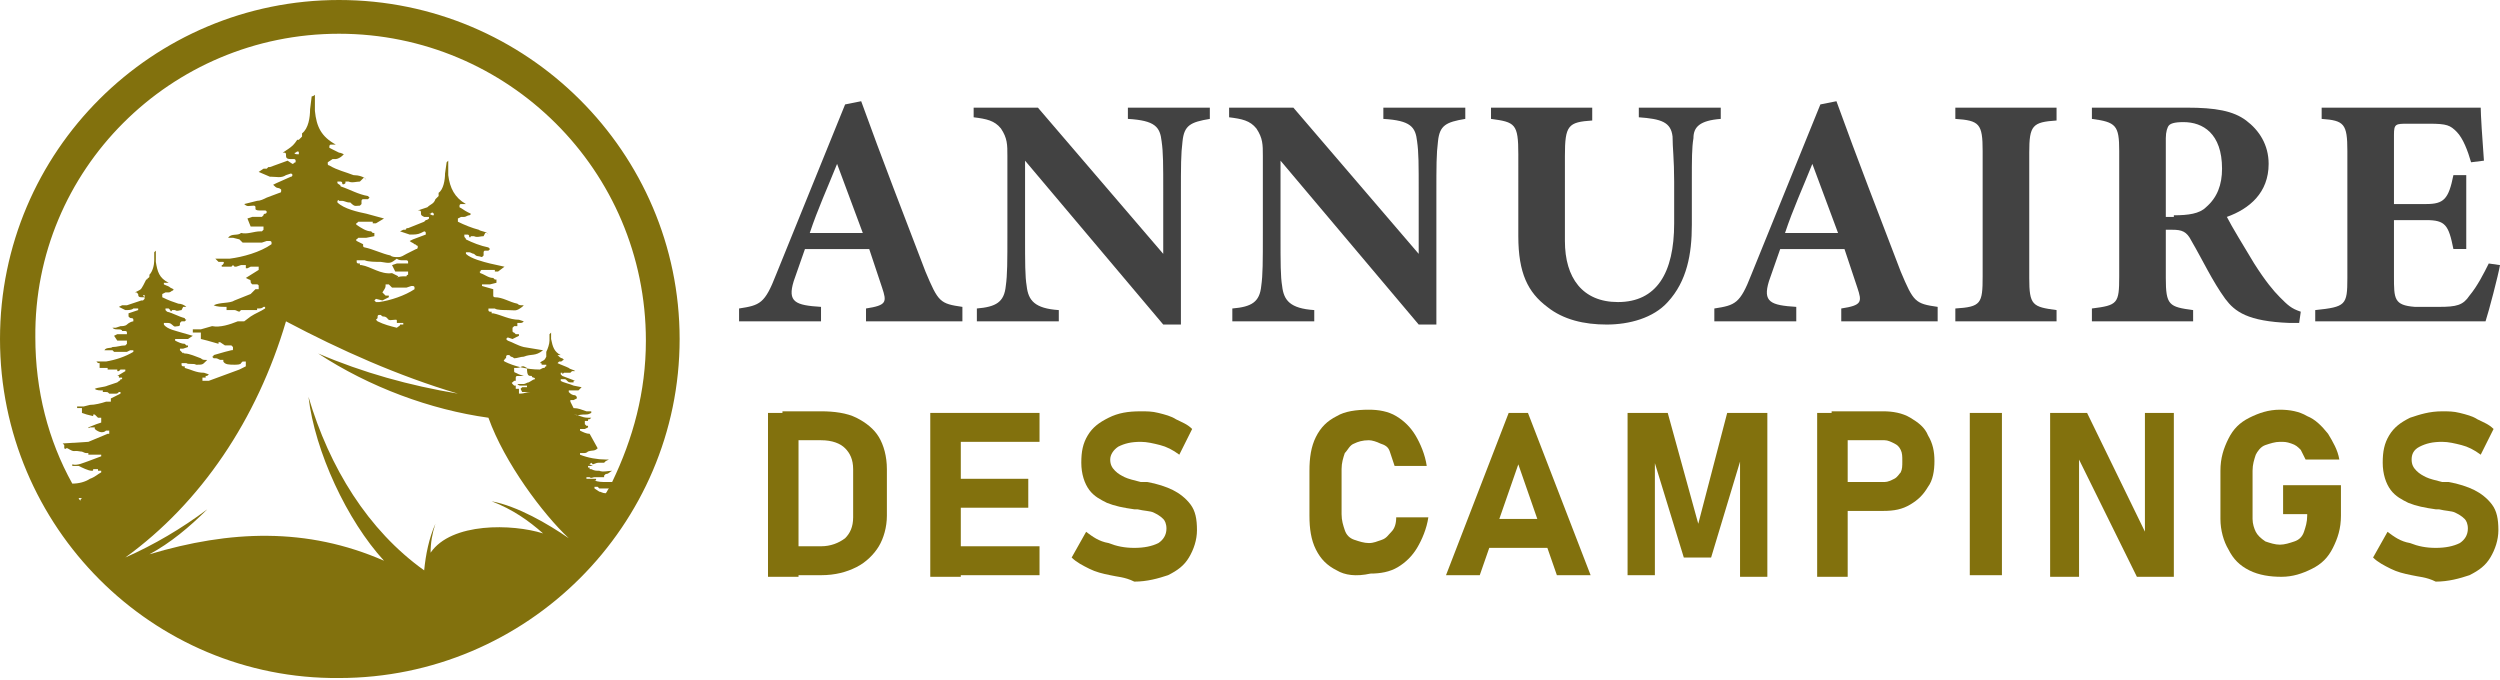 <?xml version="1.0" encoding="utf-8"?>
<!-- Generator: Adobe Illustrator 24.1.0, SVG Export Plug-In . SVG Version: 6.00 Build 0)  -->
<svg version="1.1" id="Layer_1" xmlns="http://www.w3.org/2000/svg" xmlns:xlink="http://www.w3.org/1999/xlink" x="0px" y="0px"
	 width="155.6px" height="42.3px" viewBox="0 0 155.6 42.3" style="enable-background:new 0 0 155.6 42.3;" xml:space="preserve">
<style type="text/css">
	.st0{fill:#424242;}
	.st1{fill:#82710D;}
	.st2{fill-rule:evenodd;clip-rule:evenodd;fill:#82710D;}
</style>
<g>
	<path class="st0" d="M53.9,20v-0.8c1.3-0.2,1.3-0.4,1-1.3c-0.2-0.6-0.5-1.5-0.8-2.4h-4c-0.2,0.6-0.5,1.4-0.7,2
		c-0.4,1.3,0.1,1.5,1.7,1.6V20H46v-0.8c1.3-0.2,1.6-0.3,2.3-2.1l4.3-10.6l1-0.2c1.3,3.6,2.7,7.2,4,10.6c0.8,1.9,0.9,2,2.3,2.2V20
		H53.9z M52.1,10.2c-0.6,1.5-1.2,2.8-1.7,4.3h3.3L52.1,10.2z"/>
	<path class="st0" d="M75.3,7.4c-1.2,0.2-1.6,0.4-1.7,1.4c-0.1,0.8-0.1,1.5-0.1,3.3v8.1h-1.1L63.8,10v4.6c0,1.8,0,2.6,0.1,3.2
		c0.1,0.9,0.5,1.4,2,1.5V20h-5.1v-0.8c1.2-0.1,1.7-0.4,1.8-1.4c0.1-0.7,0.1-1.5,0.1-3.3V9.7c0-0.7,0-1.1-0.4-1.7
		c-0.4-0.5-0.9-0.6-1.7-0.7V6.7h4l7.8,9.1V12c0-1.8,0-2.5-0.1-3.2c-0.1-0.9-0.4-1.3-2.1-1.4V6.7h5.1V7.4z"/>
	<path class="st0" d="M91.2,7.4c-1.2,0.2-1.6,0.4-1.7,1.4c-0.1,0.8-0.1,1.5-0.1,3.3v8.1h-1.1L79.7,10v4.6c0,1.8,0,2.6,0.1,3.2
		c0.1,0.9,0.5,1.4,2,1.5V20h-5.1v-0.8c1.2-0.1,1.7-0.4,1.8-1.4c0.1-0.7,0.1-1.5,0.1-3.3V9.7c0-0.7,0-1.1-0.4-1.7
		c-0.4-0.5-0.9-0.6-1.7-0.7V6.7h4l7.8,9.1V12c0-1.8,0-2.5-0.1-3.2c-0.1-0.9-0.4-1.3-2.1-1.4V6.7h5.1V7.4z"/>
	<path class="st0" d="M107.1,7.4c-1.3,0.1-1.7,0.5-1.7,1.2c-0.1,0.6-0.1,1.3-0.1,2.7v2.7c0,1.8-0.3,3.5-1.5,4.8
		c-0.9,1-2.4,1.4-3.8,1.4c-1.4,0-2.7-0.3-3.7-1.1c-1.2-0.9-1.8-2.1-1.8-4.4V9.6c0-1.9-0.2-2-1.7-2.2V6.7h6.3v0.8
		c-1.5,0.1-1.7,0.3-1.7,2.2V15c0,2.3,1.1,3.8,3.3,3.8c2.4,0,3.5-1.8,3.5-4.9v-2.6c0-1.4-0.1-2.1-0.1-2.8c-0.1-0.9-0.7-1.1-2.1-1.2
		V6.7h5.1V7.4z"/>
	<path class="st0" d="M114.6,20v-0.8c1.3-0.2,1.3-0.4,1-1.3c-0.2-0.6-0.5-1.5-0.8-2.4h-4c-0.2,0.6-0.5,1.4-0.7,2
		c-0.4,1.3,0.1,1.5,1.7,1.6V20h-5.1v-0.8c1.3-0.2,1.6-0.3,2.3-2.1l4.3-10.6l1-0.2c1.3,3.6,2.7,7.2,4,10.6c0.8,1.9,0.9,2,2.3,2.2V20
		H114.6z M112.8,10.2c-0.6,1.5-1.2,2.8-1.7,4.3h3.3L112.8,10.2z"/>
	<path class="st0" d="M121.7,20v-0.8c1.6-0.1,1.7-0.3,1.7-2V9.4c0-1.7-0.2-1.9-1.7-2V6.7h6.3v0.8c-1.5,0.1-1.7,0.3-1.7,2v7.8
		c0,1.7,0.2,1.8,1.7,2V20H121.7z"/>
	<path class="st0" d="M143.1,20.1c-0.1,0-0.4,0-0.6,0c-2.6-0.1-3.4-0.7-4-1.5c-0.8-1.1-1.4-2.4-2.1-3.6c-0.3-0.6-0.6-0.7-1.2-0.7
		l-0.4,0v3c0,1.7,0.2,1.8,1.7,2V20h-6.3v-0.8c1.6-0.2,1.7-0.3,1.7-2V9.4c0-1.6-0.2-1.8-1.7-2V6.7h5.9c1.8,0,2.9,0.2,3.7,0.8
		c0.8,0.6,1.4,1.5,1.4,2.7c0,1.8-1.2,2.8-2.6,3.3c0.3,0.6,1.1,1.9,1.7,2.9c0.7,1.1,1.2,1.7,1.6,2.1c0.5,0.5,0.7,0.7,1.3,0.9
		L143.1,20.1z M135.3,13.4c0.9,0,1.6-0.1,2-0.5c0.7-0.6,1-1.4,1-2.4c0-2.2-1.2-2.9-2.4-2.9c-0.6,0-0.8,0.1-0.9,0.2
		c-0.1,0.1-0.2,0.4-0.2,0.8v4.9H135.3z"/>
	<path class="st0" d="M155.6,16.5c-0.1,0.6-0.7,2.9-0.9,3.5h-10.6v-0.7c1.9-0.2,2-0.3,2-2V9.4c0-1.7-0.2-1.9-1.6-2V6.7h6.7
		c2.1,0,2.9,0,3.2,0c0,0.4,0.1,2,0.2,3.3l-0.8,0.1c-0.2-0.7-0.5-1.5-0.9-1.9c-0.4-0.4-0.6-0.5-1.7-0.5h-1.3c-0.8,0-0.9,0-0.9,0.7
		v4.3h2c1.1,0,1.4-0.3,1.7-1.8h0.8v4.6h-0.8c-0.3-1.5-0.5-1.8-1.7-1.8h-2v3.5c0,1.4,0,1.8,1.3,1.9h1.5c1.1,0,1.5-0.1,1.9-0.7
		c0.5-0.6,0.9-1.4,1.2-2L155.6,16.5z"/>
	<path class="st1" d="M47.8,25.7h1.9v10.2h-1.9V25.7z M48.7,34h2.4c0.6,0,1.1-0.2,1.5-0.5c0.3-0.3,0.5-0.7,0.5-1.3v-3
		c0-0.6-0.2-1-0.5-1.3c-0.3-0.3-0.8-0.5-1.5-0.5h-2.4v-1.8h2.4c0.8,0,1.6,0.1,2.2,0.4c0.6,0.3,1.1,0.7,1.4,1.2s0.5,1.2,0.5,2v2.9
		c0,0.7-0.2,1.4-0.5,1.9c-0.3,0.5-0.8,1-1.4,1.3c-0.6,0.3-1.3,0.5-2.2,0.5h-2.4V34z"/>
	<path class="st1" d="M57.9,25.7h1.9v10.2h-1.9V25.7z M58.6,25.7h6.1v1.8h-6.1V25.7z M58.6,29.8h5.4v1.8h-5.4V29.8z M58.6,34h6.1
		v1.8h-6.1V34z"/>
	<path class="st1" d="M69.1,35.8c-0.5-0.1-0.9-0.2-1.3-0.4c-0.4-0.2-0.8-0.4-1.1-0.7l0.9-1.6c0.4,0.3,0.8,0.6,1.4,0.7
		c0.5,0.2,1,0.3,1.6,0.3c0.6,0,1.1-0.1,1.5-0.3c0.3-0.2,0.5-0.5,0.5-0.9v0c0-0.3-0.1-0.5-0.2-0.6c-0.2-0.2-0.4-0.3-0.6-0.4
		c-0.2-0.1-0.6-0.1-1-0.2c0,0,0,0,0,0c0,0,0,0,0,0l-0.2,0c-0.7-0.1-1.2-0.2-1.7-0.4c-0.4-0.2-0.8-0.4-1.1-0.8
		c-0.3-0.4-0.5-1-0.5-1.7v0c0-0.7,0.1-1.2,0.4-1.7c0.3-0.5,0.7-0.8,1.3-1.1s1.2-0.4,2-0.4c0.4,0,0.7,0,1.1,0.1
		c0.4,0.1,0.8,0.2,1.1,0.4c0.4,0.2,0.7,0.3,1,0.6l-0.8,1.6c-0.4-0.3-0.8-0.5-1.2-0.6c-0.4-0.1-0.8-0.2-1.2-0.2c-0.6,0-1,0.1-1.4,0.3
		c-0.3,0.2-0.5,0.5-0.5,0.8v0c0,0.3,0.1,0.5,0.3,0.7c0.2,0.2,0.4,0.3,0.6,0.4c0.2,0.1,0.6,0.2,1,0.3c0,0,0,0,0.1,0s0,0,0.1,0
		c0,0,0.1,0,0.1,0c0,0,0.1,0,0.1,0c0.6,0.1,1.2,0.3,1.6,0.5c0.4,0.2,0.8,0.5,1.1,0.9s0.4,0.9,0.4,1.6v0c0,0.6-0.2,1.2-0.5,1.7
		c-0.3,0.5-0.7,0.8-1.3,1.1c-0.6,0.2-1.3,0.4-2.1,0.4C70,35.9,69.5,35.9,69.1,35.8z"/>
	<path class="st1" d="M83.2,35.5c-0.6-0.3-1-0.7-1.3-1.3s-0.4-1.3-0.4-2.1v-2.8c0-0.8,0.1-1.5,0.4-2.1c0.3-0.6,0.7-1,1.3-1.3
		c0.5-0.3,1.2-0.4,2-0.4c0.6,0,1.2,0.1,1.7,0.4c0.5,0.3,0.9,0.7,1.2,1.2c0.3,0.5,0.6,1.2,0.7,1.9h-2c-0.1-0.3-0.2-0.6-0.3-0.9
		s-0.3-0.4-0.6-0.5c-0.2-0.1-0.5-0.2-0.7-0.2c-0.4,0-0.7,0.1-0.9,0.2c-0.3,0.1-0.4,0.4-0.6,0.6c-0.1,0.3-0.2,0.6-0.2,1v2.8
		c0,0.4,0.1,0.7,0.2,1c0.1,0.3,0.3,0.5,0.6,0.6c0.3,0.1,0.6,0.2,0.9,0.2c0.3,0,0.5-0.1,0.8-0.2s0.4-0.3,0.6-0.5s0.3-0.5,0.3-0.9h2
		c-0.1,0.7-0.4,1.4-0.7,1.9c-0.3,0.5-0.7,0.9-1.2,1.2c-0.5,0.3-1.1,0.4-1.7,0.4C84.4,35.9,83.7,35.8,83.2,35.5z"/>
	<path class="st1" d="M93.9,25.7h1.2L99,35.8h-2.1l-2.4-6.9l-2.4,6.9H90L93.9,25.7z M91.9,32.3h5.4v1.8h-5.4V32.3z"/>
	<path class="st1" d="M107.5,25.7h2.5v10.2h-1.7v-7.9l0.1,0.4l-1.9,6.3h-1.7l-1.9-6.2l0.1-0.6v7.9h-1.7V25.7h2.5l1.9,6.9L107.5,25.7
		z"/>
	<path class="st1" d="M113.1,25.7h1.9v10.2h-1.9V25.7z M114,30h3.3c0.2,0,0.4-0.1,0.6-0.2s0.3-0.3,0.4-0.4c0.1-0.2,0.1-0.4,0.1-0.7
		c0-0.3,0-0.5-0.1-0.7s-0.2-0.3-0.4-0.4s-0.4-0.2-0.6-0.2H114v-1.8h3.2c0.6,0,1.2,0.1,1.7,0.4s0.9,0.6,1.1,1.1
		c0.3,0.5,0.4,1,0.4,1.6c0,0.6-0.1,1.2-0.4,1.6c-0.3,0.5-0.6,0.8-1.1,1.1s-1,0.4-1.7,0.4H114V30z"/>
	<path class="st1" d="M124.6,35.8h-2V25.7h2V35.8z"/>
	<path class="st1" d="M127.6,25.7h2.3l3.8,7.8l-0.2,0.2v-8h1.8v10.2H133l-3.8-7.7l0.2-0.2v7.9h-1.8V25.7z"/>
	<path class="st1" d="M145.7,30.1v2c0,0.8-0.2,1.4-0.5,2c-0.3,0.6-0.7,1-1.3,1.3c-0.6,0.3-1.2,0.5-1.9,0.5c-0.7,0-1.4-0.1-2-0.4
		c-0.6-0.3-1-0.7-1.3-1.3c-0.3-0.5-0.5-1.2-0.5-1.9v-3c0-0.8,0.2-1.4,0.5-2c0.3-0.6,0.7-1,1.3-1.3c0.6-0.3,1.2-0.5,1.9-0.5
		c0.6,0,1.2,0.1,1.7,0.4c0.5,0.2,0.9,0.6,1.3,1.1c0.3,0.5,0.6,1,0.7,1.6h-2.1c-0.1-0.2-0.2-0.4-0.3-0.6c-0.2-0.2-0.3-0.3-0.6-0.4
		s-0.4-0.1-0.7-0.1c-0.3,0-0.6,0.1-0.9,0.2s-0.5,0.4-0.6,0.6c-0.1,0.3-0.2,0.6-0.2,1v3c0,0.3,0.1,0.6,0.2,0.8
		c0.1,0.2,0.3,0.4,0.6,0.6c0.3,0.1,0.6,0.2,0.9,0.2c0.3,0,0.6-0.1,0.9-0.2c0.3-0.1,0.5-0.3,0.6-0.6c0.1-0.3,0.2-0.6,0.2-1V32h-1.5
		v-1.8H145.7z"/>
	<path class="st1" d="M150.1,35.8c-0.5-0.1-0.9-0.2-1.3-0.4c-0.4-0.2-0.8-0.4-1.1-0.7l0.9-1.6c0.4,0.3,0.8,0.6,1.4,0.7
		c0.5,0.2,1,0.3,1.6,0.3c0.6,0,1.1-0.1,1.5-0.3c0.3-0.2,0.5-0.5,0.5-0.9v0c0-0.3-0.1-0.5-0.2-0.6c-0.2-0.2-0.4-0.3-0.6-0.4
		c-0.2-0.1-0.6-0.1-1-0.2c0,0,0,0,0,0s0,0,0,0l-0.2,0c-0.7-0.1-1.2-0.2-1.7-0.4c-0.4-0.2-0.8-0.4-1.1-0.8s-0.5-1-0.5-1.7v0
		c0-0.7,0.1-1.2,0.4-1.7c0.3-0.5,0.7-0.8,1.3-1.1c0.6-0.2,1.2-0.4,2-0.4c0.4,0,0.7,0,1.1,0.1c0.4,0.1,0.8,0.2,1.1,0.4
		c0.4,0.2,0.7,0.3,1,0.6l-0.8,1.6c-0.4-0.3-0.8-0.5-1.2-0.6c-0.4-0.1-0.8-0.2-1.2-0.2c-0.6,0-1,0.1-1.4,0.3s-0.5,0.5-0.5,0.8v0
		c0,0.3,0.1,0.5,0.3,0.7c0.2,0.2,0.4,0.3,0.6,0.4c0.2,0.1,0.6,0.2,1,0.3c0,0,0,0,0.1,0c0,0,0,0,0.1,0c0,0,0.1,0,0.1,0
		c0,0,0.1,0,0.1,0c0.6,0.1,1.2,0.3,1.6,0.5c0.4,0.2,0.8,0.5,1.1,0.9s0.4,0.9,0.4,1.6v0c0,0.6-0.2,1.2-0.5,1.7
		c-0.3,0.5-0.7,0.8-1.3,1.1c-0.6,0.2-1.3,0.4-2.1,0.4C151,35.9,150.5,35.9,150.1,35.8z"/>
</g>
<path class="st2" d="M21.1,0c11.7,0,21.2,9.5,21.2,21.1s-9.5,21.1-21.2,21.1C9.5,42.3,0,32.8,0,21.1S9.5,0,21.1,0L21.1,0z
	 M33.7,22.5C33.8,22.4,33.8,22.4,33.7,22.5C33.8,22.4,33.8,22.4,33.7,22.5L33.7,22.5C33.8,22.4,33.8,22.4,33.7,22.5
	C33.9,22.5,33.9,22.5,33.7,22.5C33.8,22.5,33.8,22.5,33.7,22.5C33.8,22.5,33.8,22.5,33.7,22.5C33.7,22.5,33.7,22.5,33.7,22.5
	L33.7,22.5z M26.8,13.3C26.8,13.2,26.8,13.2,26.8,13.3C26.8,13.2,26.8,13.2,26.8,13.3L26.8,13.3c0.1-0.1,0.1-0.1,0.2,0
	c0,0,0,0.1,0,0.1c0,0,0,0,0,0c0,0-0.1,0-0.1,0C26.7,13.3,26.7,13.3,26.8,13.3L26.8,13.3z M33.1,23.4L33.1,23.4
	c0,0.1,0.1,0.1,0.1,0.1c0,0,0.1,0,0.1,0.1c0,0,0,0,0,0c0,0,0,0,0,0c-0.1,0-0.2,0.1-0.4,0.2c-0.1,0-0.2,0.1-0.3,0.1l-0.2,0l-0.2,0
	c0.1,0.1,0.1,0.1,0.3,0.1c0,0,0,0,0,0c0,0,0,0,0,0c0,0,0.1,0,0.1,0c0,0,0.1,0,0.2,0c0,0,0,0,0,0c0,0,0,0,0,0c0,0,0,0,0,0.1
	c0,0,0,0,0,0c0,0,0,0,0,0h-0.3l-0.1,0.1l0.1,0.2l0.2,0c0,0,0,0,0,0c0,0,0,0,0,0c0,0,0,0,0,0c0,0,0,0,0.1,0c0,0,0.1,0,0.1,0
	c0,0,0,0,0.1,0c0,0,0,0,0,0c0,0,0,0,0,0c0,0,0,0,0,0c0,0,0,0,0,0c-0.2,0-0.4,0.1-0.6,0.1c0,0,0,0,0,0l-0.1,0c0,0,0,0,0-0.1l0-0.2
	c0,0,0,0-0.1,0c0,0-0.1,0-0.1,0c0,0,0,0,0-0.1c0,0,0-0.1,0-0.1l0,0c0,0,0,0,0,0l-0.1,0c0,0,0,0,0,0l-0.1-0.1c0,0-0.1-0.1,0-0.1
	c0,0,0.1-0.1,0.1-0.1c0,0,0,0,0.1,0l0-0.1c0,0,0,0,0,0l0-0.1c0,0,0-0.1,0.1-0.1l0.4,0l-0.3-0.1l-0.2-0.1c0,0-0.1,0-0.1-0.1l0-0.1
	c0,0,0,0,0-0.1c0,0,0,0,0.1,0c0.1,0,0.2,0,0.4-0.1c0,0,0.1,0,0.1,0l0.2,0.1C32.8,23.4,32.9,23.4,33.1,23.4L33.1,23.4z M18.4,9.5
	C18.4,9.5,18.4,9.5,18.4,9.5C18.4,9.4,18.4,9.4,18.4,9.5L18.4,9.5c0.1-0.1,0.2-0.1,0.2,0c0,0,0,0.1,0,0.1c0,0,0,0,0,0
	c0,0-0.1,0-0.1,0C18.3,9.6,18.3,9.5,18.4,9.5L18.4,9.5z M24.6,19.9L24.6,19.9c0.1,0,0.1,0,0.1,0.1c0,0,0,0.1,0,0.1l0.3,0
	c0,0,0,0,0.1,0c0,0,0,0.1,0,0.1l0,0c0,0,0,0-0.1,0l-0.1,0c0,0.1-0.1,0.1-0.2,0.2c-0.4-0.1-0.8-0.2-1.2-0.4c0,0-0.1-0.1-0.1-0.1
	c0,0,0.1-0.1,0.1-0.1c0,0,0-0.1,0-0.1c0,0,0-0.1,0.1-0.1c0,0,0.1,0,0.1,0c0.1,0.1,0.1,0.1,0.2,0.1c0.1,0,0.2,0.1,0.2,0.1
	C24.2,20,24.4,19.9,24.6,19.9L24.6,19.9z M24,17.7l0.2,0c0,0,0,0,0,0c0,0,0,0,0,0c0,0,0,0,0,0l0.2,0.2l0.7,0l0.2,0l0.3-0.1
	c0,0,0,0,0,0l0.1,0c0,0,0.1,0,0.1,0.1c0,0,0,0.1,0,0.1c-0.6,0.4-1.5,0.7-2.2,0.8l-0.1,0c0,0-0.1,0-0.1,0c0,0-0.1-0.1-0.1-0.1
	c0,0,0.1-0.1,0.1-0.1l0.4,0.1c0,0,0,0,0,0c0,0,0,0,0,0l0.4-0.2c0,0,0-0.1,0-0.1c0,0-0.1,0-0.1,0c0,0,0,0-0.1,0c0,0-0.1-0.1-0.1-0.1
	c0,0-0.1-0.1-0.1-0.1C24,17.9,24,17.9,24,17.7L24,17.7z M24.7,16.1C24.7,16.1,24.7,16.1,24.7,16.1C24.7,16.1,24.7,16.2,24.7,16.1
	c0.1,0.1,0.3,0.1,0.3,0.1c0.1,0,0.2,0,0.3,0c0,0,0,0,0,0c0,0,0.1,0,0.1,0.1c0,0,0,0.1,0,0.1c0,0-0.1,0-0.1,0c0,0,0,0-0.1,0h-0.5
	l-0.3,0.1l0.2,0.4l0.4,0c0,0,0,0,0,0c0,0,0,0,0,0c0,0,0,0,0,0c0,0,0.1,0,0.1,0c0.1,0,0.1,0,0.2,0c0,0,0.1,0,0.1,0c0,0,0,0,0,0.1
	c0,0,0,0.1,0,0.1c0,0-0.1,0-0.1,0.1c0,0,0,0-0.1,0c-0.2,0-0.4,0-0.5,0.1c0,0,0,0,0.1-0.1l-0.4-0.2c-0.7,0.1-1.3-0.4-1.9-0.5
	c0,0-0.1,0-0.1,0c0,0,0-0.1,0-0.1c0,0,0,0,0,0c0,0-0.1,0-0.1,0c0,0-0.1,0-0.1-0.1c0,0,0,0,0,0c0,0,0-0.1,0-0.1c0,0,0.1,0,0.1,0
	c0.1,0,0.1,0,0.2,0l0.1,0c0,0,0.1,0,0.1,0c0.2,0.1,0.7,0.1,1,0.1C24.3,16.4,24.3,16.4,24.7,16.1L24.7,16.1z M8.9,18.4
	C8.9,18.4,8.9,18.4,8.9,18.4C8.9,18.4,9,18.4,8.9,18.4L8.9,18.4c0.1-0.1,0.1,0,0.1,0c0,0,0,0.1,0,0.1C9,18.5,9,18.5,8.9,18.4
	C9,18.5,9,18.5,8.9,18.4C8.9,18.5,8.9,18.4,8.9,18.4L8.9,18.4z M5,31.2c0-0.1-0.1-0.1-0.1-0.2h0.1c0,0,0,0,0.1,0
	C5,31.1,5,31.1,5,31.2L5,31.2C5,31.2,5,31.2,5,31.2L5,31.2z M37.9,30.4c-0.1,0.1-0.1,0.2-0.2,0.3c0,0,0,0,0,0c0,0,0,0,0,0
	c0,0,0,0,0,0c-0.2,0-0.3-0.1-0.4-0.1c0,0,0,0,0,0L37,30.4c0,0,0,0,0-0.1c0,0,0,0,0.1,0l0.1,0c0,0,0,0,0,0l0.1,0.1l0,0c0,0,0,0,0,0
	c0,0,0,0,0,0l0.2,0l0.2,0C37.7,30.4,37.8,30.4,37.9,30.4L37.9,30.4z M21.1,2.1c10.5,0,19.1,8.5,19.1,19.1c0,3.2-0.8,6.1-2.1,8.8
	c-0.1,0-0.3,0-0.4,0c0,0,0,0,0,0c0,0,0,0,0,0c-0.2,0-0.5,0-0.7-0.1l0.1,0c0,0,0,0,0,0c0,0,0-0.1,0-0.1c-0.2,0-0.3,0-0.5,0
	c0,0,0,0,0,0c0,0-0.1,0-0.1,0c0,0,0,0,0,0l0,0c0,0,0,0,0,0l0-0.1c0,0,0,0,0,0c0,0,0,0,0,0c0,0,0.1,0,0.1,0c0,0,0,0,0,0l0.1,0
	c0,0,0,0,0,0c0,0,0,0,0,0c0.1,0.1,0.2,0,0.3,0c0,0,0,0,0.1,0c0,0,0.1,0,0.2,0c0,0,0.1,0,0.1,0c0,0,0,0,0,0c0,0,0,0,0,0l0.2,0
	c0,0,0-0.1,0-0.1c0,0,0,0,0,0c0,0,0,0,0,0l0,0l0.1-0.1c0,0,0,0,0,0c0.2,0,0.2-0.1,0.4-0.2c-0.2,0-0.6,0.1-0.8,0
	c-0.2,0-0.3,0-0.5-0.1l-0.1,0c0,0,0,0,0,0l0,0c0,0,0,0,0,0l0-0.1c0,0,0,0,0,0c0,0,0,0,0,0c0,0,0,0,0,0c0,0,0,0,0,0l0,0c0,0,0,0,0,0
	l0,0c0,0,0,0,0,0l-0.1,0c0,0,0,0,0-0.1c0,0,0,0,0.1,0c0,0,0,0,0,0l0,0c0,0,0,0,0,0l0,0c0,0,0,0,0,0l0.2,0l-0.2-0.1l-0.1,0
	c0,0,0,0,0,0l0,0c0,0,0,0,0,0c0,0,0,0,0,0c0.1,0,0.1,0,0.2-0.1c0,0,0,0,0,0l0.1,0.1c0.3-0.1,0.2-0.1,0.5-0.1l0.1,0c0,0,0,0,0,0
	l0.1,0l0.1-0.1c0,0,0,0,0,0l0.2-0.1c0,0,0,0,0,0c0,0,0,0,0,0c0,0,0,0,0,0l-0.1,0c0,0-0.1,0-0.1,0v0c0,0,0,0,0,0c0,0,0,0,0,0
	c-0.5,0-1.1-0.1-1.6-0.3c0,0,0,0,0-0.1c0,0,0,0,0,0c0,0,0,0,0,0c0,0,0,0,0,0c0,0,0,0,0,0c0,0,0,0,0.1,0c0,0,0.1,0,0.1,0
	c0.1,0,0.2,0,0.3-0.1c0.3-0.1,0.4,0,0.6-0.2L36.7,27c-0.2,0-0.4-0.1-0.6-0.2c0,0,0,0,0-0.1c0,0,0,0,0.1,0l0.2,0c0,0,0,0,0,0
	c0,0,0,0,0,0l0.2-0.1c0,0,0,0,0-0.1c0,0-0.1,0-0.1,0c0,0,0,0,0,0c0,0,0,0-0.1-0.1c0,0,0,0,0,0c0,0,0,0,0-0.1l0-0.1c0,0,0,0,0.1,0
	l0.1,0c0,0,0-0.1,0-0.1c0,0,0,0,0,0c0,0,0,0,0,0c0.1,0,0.1,0,0.2-0.1L36.6,26c-0.4,0-0.6-0.2-0.9-0.2c0,0,0,0,0,0c0,0,0,0,0,0
	c0,0,0,0,0,0c0,0,0,0,0,0c0,0,0,0,0,0c0,0,0,0,0,0c0,0,0,0,0,0c0,0,0,0,0,0c0,0,0.1,0,0.1,0l0,0c0,0,0,0,0,0c0.1,0.1,0.3,0,0.5,0
	c0.3,0,0.3,0,0.5-0.1c0,0,0-0.1,0-0.1c0,0-0.1,0-0.1,0c-0.1,0-0.1,0-0.2,0c-0.3-0.1-0.5-0.2-0.8-0.2c0,0,0,0,0,0v0L35.5,25
	c0,0,0,0,0-0.1l0,0c0,0,0,0,0,0h0c0,0,0,0,0,0c0,0,0,0,0,0c0,0,0,0,0,0c0.1,0,0.1,0,0.2,0l0.2-0.1c0,0,0-0.1,0-0.1c0,0,0,0,0,0
	c0,0,0,0,0,0c0,0,0,0,0,0c0,0,0,0,0,0l-0.1-0.1c-0.2,0-0.3-0.1-0.4-0.2c0,0,0,0,0-0.1c0,0,0,0,0,0c0.1,0,0.1,0,0.2,0
	c0,0,0.1,0,0.2,0c0,0,0,0,0.1,0c0,0,0,0,0,0c0,0,0,0,0,0c0,0,0,0,0,0c0,0,0.1,0,0.1,0c0,0,0,0,0,0c0,0,0,0,0,0l0.2-0.2l-0.5-0.1
	c-0.2-0.1-0.7-0.2-0.8-0.3c0,0,0,0,0-0.1c0,0,0,0,0.1,0c0,0,0,0,0.1,0c0.1,0,0.1,0,0.2,0.1c0,0,0,0,0,0c0.1,0.1,0.1,0.1,0.3,0.1
	c0,0,0,0,0.1,0c0,0,0,0,0-0.1c0,0,0,0,0,0l0.1,0c0,0,0.1,0,0.1,0c0,0-0.1,0-0.1,0c-0.3-0.1-0.5-0.2-0.8-0.3c0,0,0,0,0,0
	c0,0-0.1-0.1-0.1-0.1c0,0,0,0,0-0.1l0,0c0,0,0,0,0,0l0.1,0c0,0,0,0,0,0c0,0.1,0,0.1,0.1,0c0,0,0,0,0,0c0,0,0,0,0,0l0.1,0
	c0,0,0,0,0,0c0.1,0,0.2,0,0.3,0c0,0,0,0,0,0c0,0,0,0,0,0l0.1-0.1c0,0,0,0,0.1,0l0.1,0c-0.1-0.1-0.3-0.1-0.4-0.2
	c-0.2-0.1-0.5-0.2-0.7-0.3c0,0,0,0,0,0c0,0,0,0,0,0l0.1-0.1c0,0,0,0,0,0c0,0,0,0,0.1,0c0.1,0,0.1-0.1,0.2-0.1c0,0,0,0,0,0
	c0,0-0.1-0.1-0.1-0.1c-0.1,0-0.2-0.1-0.3-0.2c0,0,0,0,0,0c0,0,0,0,0,0l0.2,0c-0.4-0.2-0.5-0.5-0.6-1l0-0.4c0,0,0,0,0,0c0,0,0,0,0,0
	c0,0-0.1,0.1-0.1,0.1l0,0.4c0,0.2-0.1,0.5-0.2,0.7c0,0,0,0,0,0.1c0,0,0,0,0,0c0,0,0,0,0,0.1c0,0,0,0,0,0.1c0,0,0,0,0,0c0,0,0,0,0,0
	c-0.1,0.2-0.1,0.2-0.3,0.3l-0.1,0.1l0.1,0c0,0,0,0,0,0c0,0.1,0,0.1,0.1,0.1c0,0,0.1,0,0.1,0c0,0,0,0,0.1,0c0,0,0,0,0,0.1
	c0,0-0.1,0-0.1,0.1c0,0,0,0,0,0l-0.1,0l-0.2,0.1c-0.8,0-1.6-0.2-2.2-0.5c0,0-0.1-0.1,0-0.1c0,0,0-0.1,0.1-0.1c0,0,0-0.1,0-0.1
	c0,0,0-0.1,0.1-0.1c0,0,0.1,0,0.1,0c0,0,0.1,0.1,0.1,0.1c0,0,0.1,0,0.2,0.1c0.2,0,0.4-0.1,0.6-0.1c0.5-0.2,0.7,0,1.2-0.4l-1.2-0.2
	c-0.4-0.1-0.7-0.3-1-0.4c0,0-0.1-0.1-0.1-0.1c0,0,0.1-0.1,0.1-0.1l0.3,0.1c0,0,0,0,0,0c0,0,0,0,0,0l0.4-0.2c0,0,0-0.1,0-0.1
	c0,0-0.1,0-0.1,0c0,0,0,0-0.1,0c0,0-0.1-0.1-0.1-0.1c0,0-0.1,0-0.1-0.1c0,0,0-0.1,0-0.1l0-0.1c0,0,0.1-0.1,0.1-0.1l0.2,0
	c0,0,0-0.1,0-0.1c0,0,0,0,0-0.1c0,0,0,0,0.1,0c0.2,0,0.2,0,0.3-0.1l-0.3-0.1c-0.6,0-1.1-0.3-1.6-0.4c0,0,0,0-0.1,0c0,0,0,0,0-0.1
	c0,0,0,0,0,0c0,0-0.1,0-0.1,0c0,0-0.1,0-0.1-0.1c0,0,0,0,0,0c0,0,0,0,0-0.1c0,0,0,0,0.1,0c0,0,0.1,0,0.1,0l0.1,0c0,0,0.1,0,0.1,0
	c0.1,0.1,0.6,0.1,0.8,0.1c0.5,0,0.5,0.1,0.9-0.2c0,0,0.1-0.1,0.1-0.1c0,0-0.1,0-0.1,0c-0.1,0-0.2,0-0.3-0.1
	c-0.5-0.1-0.9-0.4-1.4-0.4c0,0-0.1,0-0.1-0.1V18L30,17.8c0,0,0-0.1,0-0.1l0,0c0,0,0,0,0,0l0,0c0,0,0,0,0.1,0c0,0,0,0,0,0
	c0,0,0,0,0.1,0c0.1,0,0.2,0,0.3,0l0.4-0.1c0,0,0-0.1,0-0.2c0,0,0,0,0,0c0,0-0.1,0-0.1,0c0,0,0,0,0,0c0,0,0,0,0,0l-0.1-0.1
	c-0.3,0-0.5-0.2-0.8-0.3c0,0-0.1-0.1,0-0.1c0,0,0-0.1,0.1-0.1c0.1,0,0.2,0,0.3,0c0.1,0,0.2,0,0.3,0c0,0,0.1,0,0.1,0c0,0,0,0,0.1,0
	c0,0,0,0,0,0.1c0,0,0,0,0,0c0,0,0.1,0,0.2,0c0,0,0,0,0,0c0,0,0,0,0,0l0.4-0.3l-0.9-0.2c-0.4-0.1-1.2-0.3-1.5-0.6c0,0,0-0.1,0-0.1
	c0,0,0.1,0,0.1,0c0,0,0.1,0,0.1,0c0.1,0,0.2,0.1,0.3,0.1c0,0,0,0,0,0c0.2,0.2,0.2,0.1,0.5,0.2c0,0,0.1-0.1,0.1-0.1
	c0-0.1,0-0.1,0-0.2c0,0,0-0.1,0.1-0.1l0.2,0c0,0,0.1-0.1,0.1-0.1c0,0-0.1-0.1-0.1-0.1c-0.5-0.1-1-0.3-1.4-0.5c0,0,0,0,0,0
	c0-0.1-0.1-0.1-0.1-0.2c0,0,0-0.1,0-0.1l0,0c0,0,0,0,0.1,0l0.1,0c0,0,0.1,0,0.1,0.1c0,0.1,0.1,0.1,0.1,0c0,0,0,0,0,0c0,0,0,0,0.1,0
	l0.1,0c0,0,0,0,0,0c0.2,0.1,0.4,0,0.6,0c0,0,0,0,0,0c0,0,0,0,0,0l0.1-0.2c0,0,0.1,0,0.1,0l0.1,0.1c-0.1-0.2-0.5-0.2-0.6-0.3
	c-0.4-0.1-0.9-0.3-1.3-0.5c0,0,0,0,0-0.1c0,0,0-0.1,0-0.1l0.2-0.1c0,0,0,0,0.1,0c0,0,0.1,0,0.1,0c0.1,0,0.2-0.1,0.3-0.1
	c0,0,0.1,0,0.1-0.1c0,0-0.2-0.1-0.2-0.1c-0.2-0.1-0.3-0.2-0.5-0.3c0,0,0-0.1,0-0.1c0,0,0-0.1,0.1-0.1l0.3,0c-0.7-0.4-1-1-1.1-1.8
	l0-0.7c0,0,0,0,0-0.1c0,0,0-0.1,0-0.1c0,0-0.1,0.1-0.1,0.1l-0.1,0.7c0,0.4-0.1,1-0.4,1.2c0,0,0,0.1,0,0.1c0,0,0,0,0,0.1
	c0,0-0.1,0.1-0.1,0.1c0,0-0.1,0.1-0.1,0.1c0,0,0,0,0,0c0,0,0,0,0,0c-0.1,0.3-0.3,0.3-0.5,0.5L26,13.1l0.1,0c0,0,0.1,0,0.1,0.1
	c0,0.2,0,0.2,0.2,0.3c0,0,0.1,0,0.2,0c0,0,0.1,0,0.1,0c0,0,0,0.1,0,0.1c0,0-0.1,0.1-0.2,0.1c0,0,0,0,0,0l-0.1,0.1l-1,0.4
	c0,0,0,0,0,0l-0.1,0c0,0,0,0,0,0c0,0,0,0.1-0.1,0.1c0,0-0.1,0-0.1,0l-0.2,0.1l0.6,0.2c0,0,0,0,0,0c0,0,0,0,0,0c0.3,0,0.5,0,0.7-0.1
	c0,0,0,0,0,0l0.2-0.1c0,0,0.1,0,0.1,0.1c0,0,0,0.1,0,0.1l-0.8,0.3l-0.2,0.1c0.1,0.1,0.2,0.1,0.3,0.2c0.1,0,0.1,0.1,0.2,0.1
	c0,0,0,0,0,0.1c0,0,0,0.1-0.1,0.1c-0.2,0.1-0.4,0.2-0.6,0.3c-0.2,0.1-0.3,0.2-0.5,0.2l-0.1,0c-0.1,0-0.3,0-0.4-0.1
	c-0.5-0.1-1.1-0.4-1.6-0.5c0,0-0.1,0-0.1-0.1v-0.1l-0.4-0.2c0,0-0.1-0.1,0-0.1l0,0c0,0,0,0,0.1-0.1h0c0,0,0,0,0.1,0c0,0,0.1,0,0,0
	c0,0,0,0,0.1,0c0.1,0,0.2,0,0.3,0l0.5-0.1c0,0,0-0.1,0-0.2c0,0,0,0,0,0c0,0-0.1,0-0.1,0c0,0,0,0,0,0c0,0,0,0,0,0l-0.1-0.1
	c-0.3,0-0.6-0.2-0.9-0.4c0,0-0.1-0.1,0-0.1c0,0,0.1-0.1,0.1-0.1c0.1,0,0.2,0,0.3,0c0.1,0,0.3,0,0.4,0c0,0,0.1,0,0.1,0
	c0,0,0.1,0,0.1,0c0,0,0,0,0,0.1c0,0,0,0,0,0c0,0,0.2,0,0.2,0c0,0,0,0,0,0c0,0,0,0,0,0l0.5-0.3l-1.1-0.3c-0.5-0.1-1.4-0.3-1.8-0.7
	c0,0,0-0.1,0-0.1c0,0,0.1-0.1,0.1,0c0.1,0,0.1,0,0.2,0c0.1,0,0.3,0.1,0.4,0.1c0,0,0,0,0.1,0c0.3,0.3,0.3,0.2,0.6,0.2
	c0,0,0.1-0.1,0.1-0.1c0-0.1,0-0.1,0-0.2c0,0,0-0.1,0.1-0.1l0.3,0c0,0,0.1-0.1,0.1-0.1c0,0-0.1-0.1-0.1-0.1c-0.6-0.1-1.1-0.4-1.7-0.6
	c0,0,0,0,0,0c0-0.1-0.1-0.1-0.2-0.2c0,0,0-0.1,0-0.1l0,0c0,0,0.1,0,0.1,0l0.1,0c0,0,0.1,0,0.1,0.1c0,0.1,0.1,0.1,0.2,0
	c0,0,0,0,0-0.1c0,0,0,0,0.1,0l0.1,0c0,0,0,0,0,0c0.2,0.1,0.5,0,0.7,0c0,0,0,0,0,0c0,0,0,0,0,0l0.2-0.2c0,0,0.1-0.1,0.1,0l0.1,0.1
	c-0.1-0.2-0.5-0.3-0.8-0.3c-0.5-0.2-1-0.3-1.5-0.6c0,0-0.1,0-0.1-0.1c0,0,0-0.1,0-0.1l0.3-0.2c0,0,0.1,0,0.1,0c0.1,0,0.1,0,0.1,0
	c0.1,0,0.3-0.1,0.4-0.2c0,0,0.1-0.1,0.1-0.1c0,0-0.2-0.1-0.3-0.1c-0.2-0.1-0.4-0.2-0.6-0.3c0,0,0-0.1,0-0.1c0,0,0-0.1,0.1-0.1l0.3,0
	c-0.9-0.5-1.2-1.1-1.3-2.1l0-0.8c0,0,0-0.1,0-0.1c0,0,0-0.1,0-0.1c0,0-0.1,0.1-0.2,0.1l-0.1,0.8c0,0.5-0.1,1.2-0.5,1.5
	c0,0,0,0.1,0,0.1c0,0,0,0.1,0,0.1c0,0-0.1,0.1-0.1,0.1c0,0-0.1,0.1-0.1,0.1c0,0,0,0,0,0c0,0,0,0-0.1,0c-0.2,0.3-0.3,0.4-0.6,0.6
	l-0.3,0.2l0.1,0c0,0,0.1,0,0.1,0.1c0,0.2,0,0.3,0.3,0.3c0,0,0.1,0,0.2,0c0,0,0.1,0,0.1,0.1c0,0,0,0.1,0,0.1c-0.1,0-0.1,0.1-0.2,0.1
	c0,0,0,0,0,0L17.9,10l-1.1,0.4c0,0,0,0,0,0l-0.1,0c0,0,0,0,0,0c0,0-0.1,0.1-0.1,0.1c0,0-0.1,0-0.2,0l-0.3,0.2l0.7,0.3c0,0,0,0,0.1,0
	c0,0,0,0,0,0c0.3,0,0.6,0.1,0.9-0.1c0,0,0,0,0,0l0.3-0.1c0,0,0.1,0,0.1,0.1c0,0,0,0.1-0.1,0.1l-0.9,0.4l-0.2,0.1
	c0.1,0.1,0.2,0.2,0.3,0.2c0.1,0,0.2,0.1,0.2,0.1c0,0,0,0.1,0,0.1c0,0,0,0.1-0.1,0.1c-0.3,0.1-0.5,0.2-0.8,0.3
	c-0.2,0.1-0.4,0.2-0.6,0.2l-0.4,0.1l-0.4,0.1c0.2,0.2,0.3,0.1,0.6,0.1c0,0,0.1,0,0.1,0.1c0,0,0,0,0,0.1c0,0.1,0.2,0.1,0.3,0.1
	c0.1,0,0.2,0,0.3,0c0,0,0,0,0,0c0,0,0.1,0,0.1,0.1c0,0,0,0.1-0.1,0.1c0,0-0.1,0-0.1,0.1c0,0-0.1,0.1-0.1,0.1l-0.6,0l-0.3,0.1
	l0.2,0.5l0.4,0c0,0,0,0,0,0c0,0,0,0,0,0c0,0,0,0,0,0c0,0,0.1,0,0.1,0c0.1,0,0.1,0,0.2,0c0,0,0.1,0,0.1,0c0,0,0,0,0,0.1
	c0,0,0,0.1,0,0.1c0,0-0.1,0.1-0.1,0.1c0,0,0,0-0.1,0c-0.4,0-0.8,0.2-1.2,0.1c-0.2,0.2-0.6,0-0.8,0.3l0.2,0l0.1,0l0.4,0.1
	c0,0,0,0,0,0c0,0,0,0,0,0c0,0,0,0,0,0l0.2,0.2l0.9,0l0.3,0l0.3-0.1c0,0,0,0,0,0l0.2,0c0,0,0.1,0,0.1,0.1c0,0,0,0.1,0,0.1
	c-0.7,0.5-1.8,0.8-2.6,0.9l-0.9,0l0.2,0.2l0.2,0c0,0,0,0,0,0l0.1,0c0,0,0.1,0.1,0,0.1c0,0,0,0.1-0.1,0.1l0,0c0,0,0,0.1,0,0.1l0.6,0
	v0c0,0,0.1-0.1,0.1-0.1c0,0,0.1,0.1,0.1,0.1c0,0,0,0,0,0c0,0,0.1,0,0.1,0l0.3-0.1c0,0,0,0,0,0l0.2,0c0,0,0.1,0,0.1,0
	c0,0,0,0.1,0,0.1c0,0,0,0,0,0.1c0,0,0,0,0,0c0,0,0.1,0,0.1,0c0,0,0,0,0,0l0.2-0.1c0,0,0,0,0.1,0l0.3,0c0,0,0.1,0,0.1,0l0,0
	c0,0,0,0.1,0,0.1c0,0,0,0.1,0,0.1l-0.8,0.5l0.2,0.1c0,0,0.1,0,0.1,0.1c0,0.1,0,0.1,0.1,0.2l0.3,0c0,0,0.1,0,0.1,0.1c0,0,0,0.1,0,0.1
	l0,0.1c0,0,0,0-0.1,0l-0.1,0c-0.1,0.1-0.2,0.2-0.3,0.3c0,0,0,0,0,0l-1,0.4c-0.3,0.2-0.9,0.1-1.3,0.3c0.2,0.1,0.5,0.1,0.7,0.1
	c0,0,0.1,0,0.1,0c0,0,0,0,0,0.1l0,0.1l0.2,0l0.2,0c0,0,0,0,0.1,0c0.1,0,0.2,0.1,0.3,0.1l0.1-0.1c0,0,0,0,0.1,0l0.2,0
	c0.1,0,0.2,0,0.2,0c0,0,0,0,0.1,0l0.2,0c0,0,0,0,0,0c0,0,0.2,0,0.2,0c0,0,0,0,0-0.1c0,0,0,0,0.1,0c0.1,0,0.2,0,0.3-0.1
	c0,0,0.1,0,0.1,0c0,0,0,0.1,0,0.1c-0.3,0.2-0.6,0.3-0.9,0.5l-0.4,0.3c0,0-0.1,0-0.1,0l-0.3,0c-0.5,0.2-1.1,0.4-1.6,0.3l-0.7,0.2
	c0,0,0,0,0,0l-0.1,0l-0.4,0l0,0.2l0.1,0h0.3c0,0,0.1,0,0.1,0c0,0,0,0.1,0,0.1l0,0.3l0.4,0.1l0.7,0.2v0c0,0,0-0.1,0-0.1
	c0,0,0.1,0,0.1,0l0.3,0.2h0.2c0,0,0,0,0,0l0.1,0c0,0,0,0,0,0c0,0,0,0,0.1,0c0,0,0.1,0.1,0.1,0.1c0,0,0,0.1,0,0.1
	c0,0.1,0,0.1-0.1,0.1L14,21.9l-0.7,0.2c0,0,0,0.1-0.1,0.1c0,0,0.1,0.1,0.1,0.1c0,0,0.1,0,0.1,0c0.1,0,0.1,0,0.3,0.1c0,0,0,0,0.1,0
	c0,0,0.1,0,0.1,0c0,0,0,0.1,0,0.1c0,0,0,0,0,0c0.1,0.2,0.4,0.2,0.7,0.2c0.1,0,0.4,0,0.4-0.1c0,0,0.1-0.1,0.1-0.1c0,0,0.1,0,0.1,0
	c0,0,0.1,0,0.1,0c0,0,0,0.1,0,0.1c0,0,0,0,0,0.1c0,0,0,0.1,0,0.1L14.9,23l-1.9,0.7c0,0,0,0,0,0l-0.4,0c0,0,0,0,0-0.1l0-0.1
	c0,0,0,0,0.1,0l0.1,0c0,0,0-0.1,0-0.1c0,0,0,0,0,0c0,0,0,0,0,0c0.1,0,0.1,0,0.2-0.1l-0.3-0.1c-0.5,0-0.8-0.2-1.2-0.3c0,0,0,0,0,0
	c0,0,0,0,0-0.1c0,0,0,0,0,0c0,0,0,0-0.1,0c0,0-0.1,0-0.1-0.1c0,0,0,0,0,0c0,0,0,0,0-0.1c0,0,0,0,0.1,0c0,0,0.1,0,0.1,0l0,0
	c0,0,0,0,0.1,0c0.1,0.1,0.5,0,0.6,0.1c0.4,0,0.4,0,0.6-0.2c0,0,0.1-0.1,0.1-0.1c0,0-0.1,0-0.1,0c-0.1,0-0.2,0-0.3-0.1
	c-0.3-0.1-0.7-0.3-1-0.3c0,0-0.1,0-0.1-0.1V22l-0.2-0.2c0,0,0,0,0-0.1l0,0c0,0,0,0,0,0h0c0,0,0,0,0,0c0,0,0,0,0,0c0,0,0,0,0,0
	c0.1,0,0.1,0,0.2,0l0.3-0.1c0,0,0-0.1,0-0.1c0,0,0,0,0,0c0,0,0,0-0.1,0c0,0,0,0,0,0c0,0,0,0,0,0l-0.1-0.1c-0.2,0-0.4-0.1-0.6-0.2
	c0,0,0,0,0-0.1c0,0,0,0,0.1,0c0.1,0,0.1,0,0.2,0c0.1,0,0.2,0,0.2,0c0,0,0,0,0.1,0c0,0,0,0,0.1,0c0,0,0,0,0,0c0,0,0,0,0,0
	c0,0,0.1,0,0.1,0c0,0,0,0,0,0c0,0,0,0,0,0l0.3-0.2l-0.7-0.2c-0.3-0.1-0.9-0.2-1.1-0.5c0,0,0,0,0-0.1c0,0,0,0,0.1,0c0,0,0.1,0,0.1,0
	c0.1,0,0.2,0,0.3,0.1c0,0,0,0,0,0c0.2,0.2,0.2,0.1,0.4,0.1c0,0,0.1,0,0.1-0.1c0,0,0-0.1,0-0.1c0,0,0,0,0.1-0.1l0.2,0
	c0,0,0.1-0.1,0.1-0.1c0,0-0.1,0-0.1-0.1c-0.4-0.1-0.7-0.3-1.1-0.4c0,0,0,0,0,0c0,0-0.1-0.1-0.1-0.1c0,0,0-0.1,0-0.1l0,0
	c0,0,0,0,0.1,0l0.1,0c0,0,0,0,0.1,0.1c0,0.1,0.1,0.1,0.1,0c0,0,0,0,0,0c0,0,0,0,0.1,0l0.1,0c0,0,0,0,0,0c0.1,0.1,0.3,0,0.4,0
	c0,0,0,0,0,0c0,0,0,0,0,0l0.1-0.2c0,0,0.1,0,0.1,0l0.1,0c-0.1-0.1-0.3-0.2-0.5-0.2c-0.3-0.1-0.6-0.2-1-0.4c0,0,0,0,0-0.1
	c0,0,0,0,0-0.1l0.2-0.1c0,0,0,0,0.1,0c0,0,0,0,0.1,0c0.1,0,0.2-0.1,0.2-0.1c0,0,0.1,0,0.1-0.1c0,0-0.2-0.1-0.2-0.1
	c-0.1-0.1-0.2-0.1-0.4-0.2c0,0,0,0,0-0.1c0,0,0,0,0.1,0l0.2,0c-0.6-0.3-0.7-0.7-0.8-1.3l0-0.5c0,0,0,0,0-0.1c0,0,0,0,0-0.1
	c0,0-0.1,0.1-0.1,0.1l0,0.5c0,0.3-0.1,0.7-0.3,0.9c0,0,0,0.1,0,0.1c0,0,0,0,0,0c0,0,0,0.1-0.1,0.1c0,0,0,0.1-0.1,0.1c0,0,0,0,0,0
	c0,0,0,0,0,0C8.8,18,8.8,18,8.6,18.1l-0.2,0.1l0.1,0c0,0,0,0,0.1,0.1c0,0.1,0,0.2,0.2,0.2c0,0,0.1,0,0.1,0c0,0,0.1,0,0.1,0
	c0,0,0,0.1,0,0.1c0,0-0.1,0.1-0.1,0.1c0,0,0,0,0,0l-0.1,0L7.9,19c0,0,0,0,0,0l-0.1,0c0,0,0,0,0,0c0,0,0,0-0.1,0c0,0-0.1,0-0.1,0
	l-0.2,0.1l0.4,0.2c0,0,0,0,0,0c0,0,0,0,0,0c0.2,0,0.4,0,0.5-0.1c0,0,0,0,0,0l0.2,0c0,0,0.1,0,0.1,0c0,0,0,0.1,0,0.1l-0.6,0.2L8,19.7
	c0.1,0.1,0.1,0.1,0.2,0.1c0,0,0.1,0,0.1,0.1c0,0,0,0,0,0.1c0,0,0,0,0,0C8.2,20,8,20.1,7.9,20.2c-0.1,0.1-0.3,0.1-0.4,0.1l-0.3,0.1
	l-0.2,0c0.1,0.1,0.2,0.1,0.3,0.1c0,0,0.1,0,0.1,0c0,0,0,0,0,0c0,0,0.2,0,0.2,0.1c0.1,0,0.1,0,0.2,0c0,0,0,0,0,0c0,0,0.1,0,0.1,0.1
	c0,0,0,0.1,0,0.1c0,0,0,0-0.1,0c0,0,0,0-0.1,0l-0.4,0l-0.2,0.1l0.2,0.3l0.3,0c0,0,0,0,0,0c0,0,0,0,0,0c0,0,0,0,0,0c0,0,0.1,0,0.1,0
	c0.1,0,0.1,0,0.1,0c0,0,0.1,0,0.1,0c0,0,0,0,0,0.1c0,0,0,0,0,0.1c0,0,0,0-0.1,0.1c0,0,0,0,0,0c-0.3,0-0.5,0.1-0.8,0.1
	c-0.1,0.1-0.4,0-0.5,0.2l0.1,0l0.1,0l0.3,0c0,0,0,0,0,0c0,0,0,0,0,0c0,0,0,0,0,0l0.1,0.1l0.6,0l0.2,0l0.2-0.1c0,0,0,0,0,0l0.1,0
	c0,0,0.1,0,0.1,0c0,0,0,0.1,0,0.1c-0.5,0.3-1.1,0.5-1.7,0.6l-0.6,0l0.1,0.1l0.1,0c0,0,0,0,0,0l0,0c0,0,0,0,0,0.1c0,0,0,0,0,0.1
	c0,0,0,0,0,0c0,0,0,0.1,0,0.1l0.4,0v0c0,0,0,0,0.1,0c0,0,0,0,0,0.1c0,0,0,0,0,0c0,0,0,0,0.1,0L7.1,23c0,0,0,0,0,0l0.1,0
	c0,0,0,0,0.1,0c0,0,0,0,0,0.1c0,0,0,0,0,0c0,0,0,0,0,0c0,0,0,0,0.1,0c0,0,0,0,0,0L7.5,23c0,0,0,0,0,0l0.2,0c0,0,0,0,0.1,0l0,0
	c0,0,0,0,0,0.1c0,0,0,0,0,0l-0.5,0.3l0.1,0c0,0,0,0,0,0c0,0,0,0.1,0,0.1l0.2,0c0,0,0,0,0,0c0,0,0,0,0,0.1l0,0c0,0,0,0,0,0l-0.1,0
	c0,0.1-0.1,0.1-0.2,0.2c0,0,0,0,0,0l-0.6,0.2c-0.2,0.1-0.6,0.1-0.8,0.2c0.1,0.1,0.3,0.1,0.5,0.1c0,0,0,0,0,0c0,0,0,0,0,0l0,0.1
	l0.1,0l0.1,0c0,0,0,0,0,0c0.1,0,0.1,0,0.2,0.1l0,0c0,0,0,0,0,0l0.1,0c0,0,0.1,0,0.1,0c0,0,0,0,0,0l0.1,0c0,0,0,0,0,0
	c0,0,0.1,0,0.1,0c0,0,0,0,0,0c0,0,0,0,0,0c0.1,0,0.1,0,0.2-0.1c0,0,0.1,0,0.1,0c0,0,0,0.1,0,0.1c-0.2,0.1-0.4,0.2-0.6,0.3L6.9,25
	c0,0,0,0-0.1,0l-0.2,0c-0.3,0.1-0.7,0.2-1,0.2l-0.4,0.1c0,0,0,0,0,0l-0.1,0l-0.3,0l0,0.1l0.1,0h0.2c0,0,0,0,0,0c0,0,0,0,0,0.1l0,0.2
	l0.3,0.1l0.4,0.1v0c0,0,0,0,0-0.1c0,0,0,0,0.1,0L6.1,26h0.1c0,0,0,0,0,0l0.1,0c0,0,0,0,0,0c0,0,0,0,0,0c0,0,0,0,0,0.1
	c0,0,0,0.1,0,0.1c0,0,0,0.1,0,0.1l-0.3,0.1l-0.5,0.2c0,0,0,0,0,0c0,0,0,0.1,0.1,0c0,0,0,0,0.1,0c0.1,0,0.1,0,0.2,0c0,0,0,0,0,0
	c0,0,0,0,0,0c0,0,0,0,0,0.1c0,0,0,0,0,0c0.1,0.1,0.3,0.2,0.4,0.2c0.1,0,0.2,0,0.3-0.1c0,0,0,0,0.1,0c0,0,0,0,0.1,0c0,0,0,0,0,0
	c0,0,0,0,0,0.1c0,0,0,0,0,0c0,0,0,0.1,0,0.1L6.7,27l-1.2,0.5c0,0,0,0,0,0l-1.6,0.1L4,27.7c0,0,0,0,0,0c0,0,0,0.1,0,0.1c0,0,0,0,0,0
	c0,0,0,0.1,0,0.1c0,0,0.1,0.1,0.1,0c0,0,0,0,0,0c0,0,0,0,0.1,0c0.5,0.3,0.3,0.1,0.8,0.2c0.2,0,0.2,0.1,0.4,0.1c0,0,0,0,0.1,0
	c0,0,0,0,0,0.1c0,0,0.1,0,0.2,0c0.1,0,0.2,0,0.4,0c0.1,0,0.1,0,0.2,0c0,0,0,0,0,0c0,0,0,0,0,0c0,0,0,0,0,0c0,0,0,0,0,0.1
	c0,0,0,0,0,0l-0.8,0.3c-0.3,0.1-0.7,0.3-1,0.2c0,0,0,0,0,0.1c0,0,0,0,0,0c0,0,0,0,0,0l0.4,0c0,0,0,0,0,0c0.2,0.1,0.6,0.3,0.8,0.3
	c0.1,0,0.1,0,0.1-0.1c0,0,0,0,0,0l0.2,0c0,0,0,0,0.1,0l0,0c0,0,0,0,0,0.1c0,0,0.1,0,0.1,0c0,0,0.1,0,0.1,0l0,0c0,0,0,0.1,0,0.1
	c-0.2,0.1-0.4,0.3-0.7,0.4c-0.3,0.2-0.7,0.3-1.1,0.3c-1.5-2.7-2.3-5.8-2.3-9.1C2.1,10.6,10.6,2.1,21.1,2.1L21.1,2.1z M17.8,20
	c3.4,1.8,7,3.4,10.7,4.5c-3-0.5-5.9-1.3-8.7-2.5c3.2,2.1,7,3.5,10.6,4c1,2.8,3.4,6,5,7.5c-1.3-0.9-3.2-2-4.8-2.3
	c1.3,0.5,2.3,1.2,3.2,2c-1.9-0.6-5.7-0.7-7,1.2c0-0.6,0.1-1.2,0.3-1.8c-0.4,0.9-0.6,1.9-0.7,2.9c-3.5-2.5-5.9-6.4-7.2-10.8
	c0.4,3.4,2.4,7.7,4.7,10.2c-4.8-2.1-9.6-1.9-14.6-0.4c1.3-0.7,2.5-1.7,3.6-2.8c-1.6,1.2-3.3,2.2-5.1,3C12.5,31.3,16,26.1,17.8,20
	L17.8,20z"/>
</svg>
